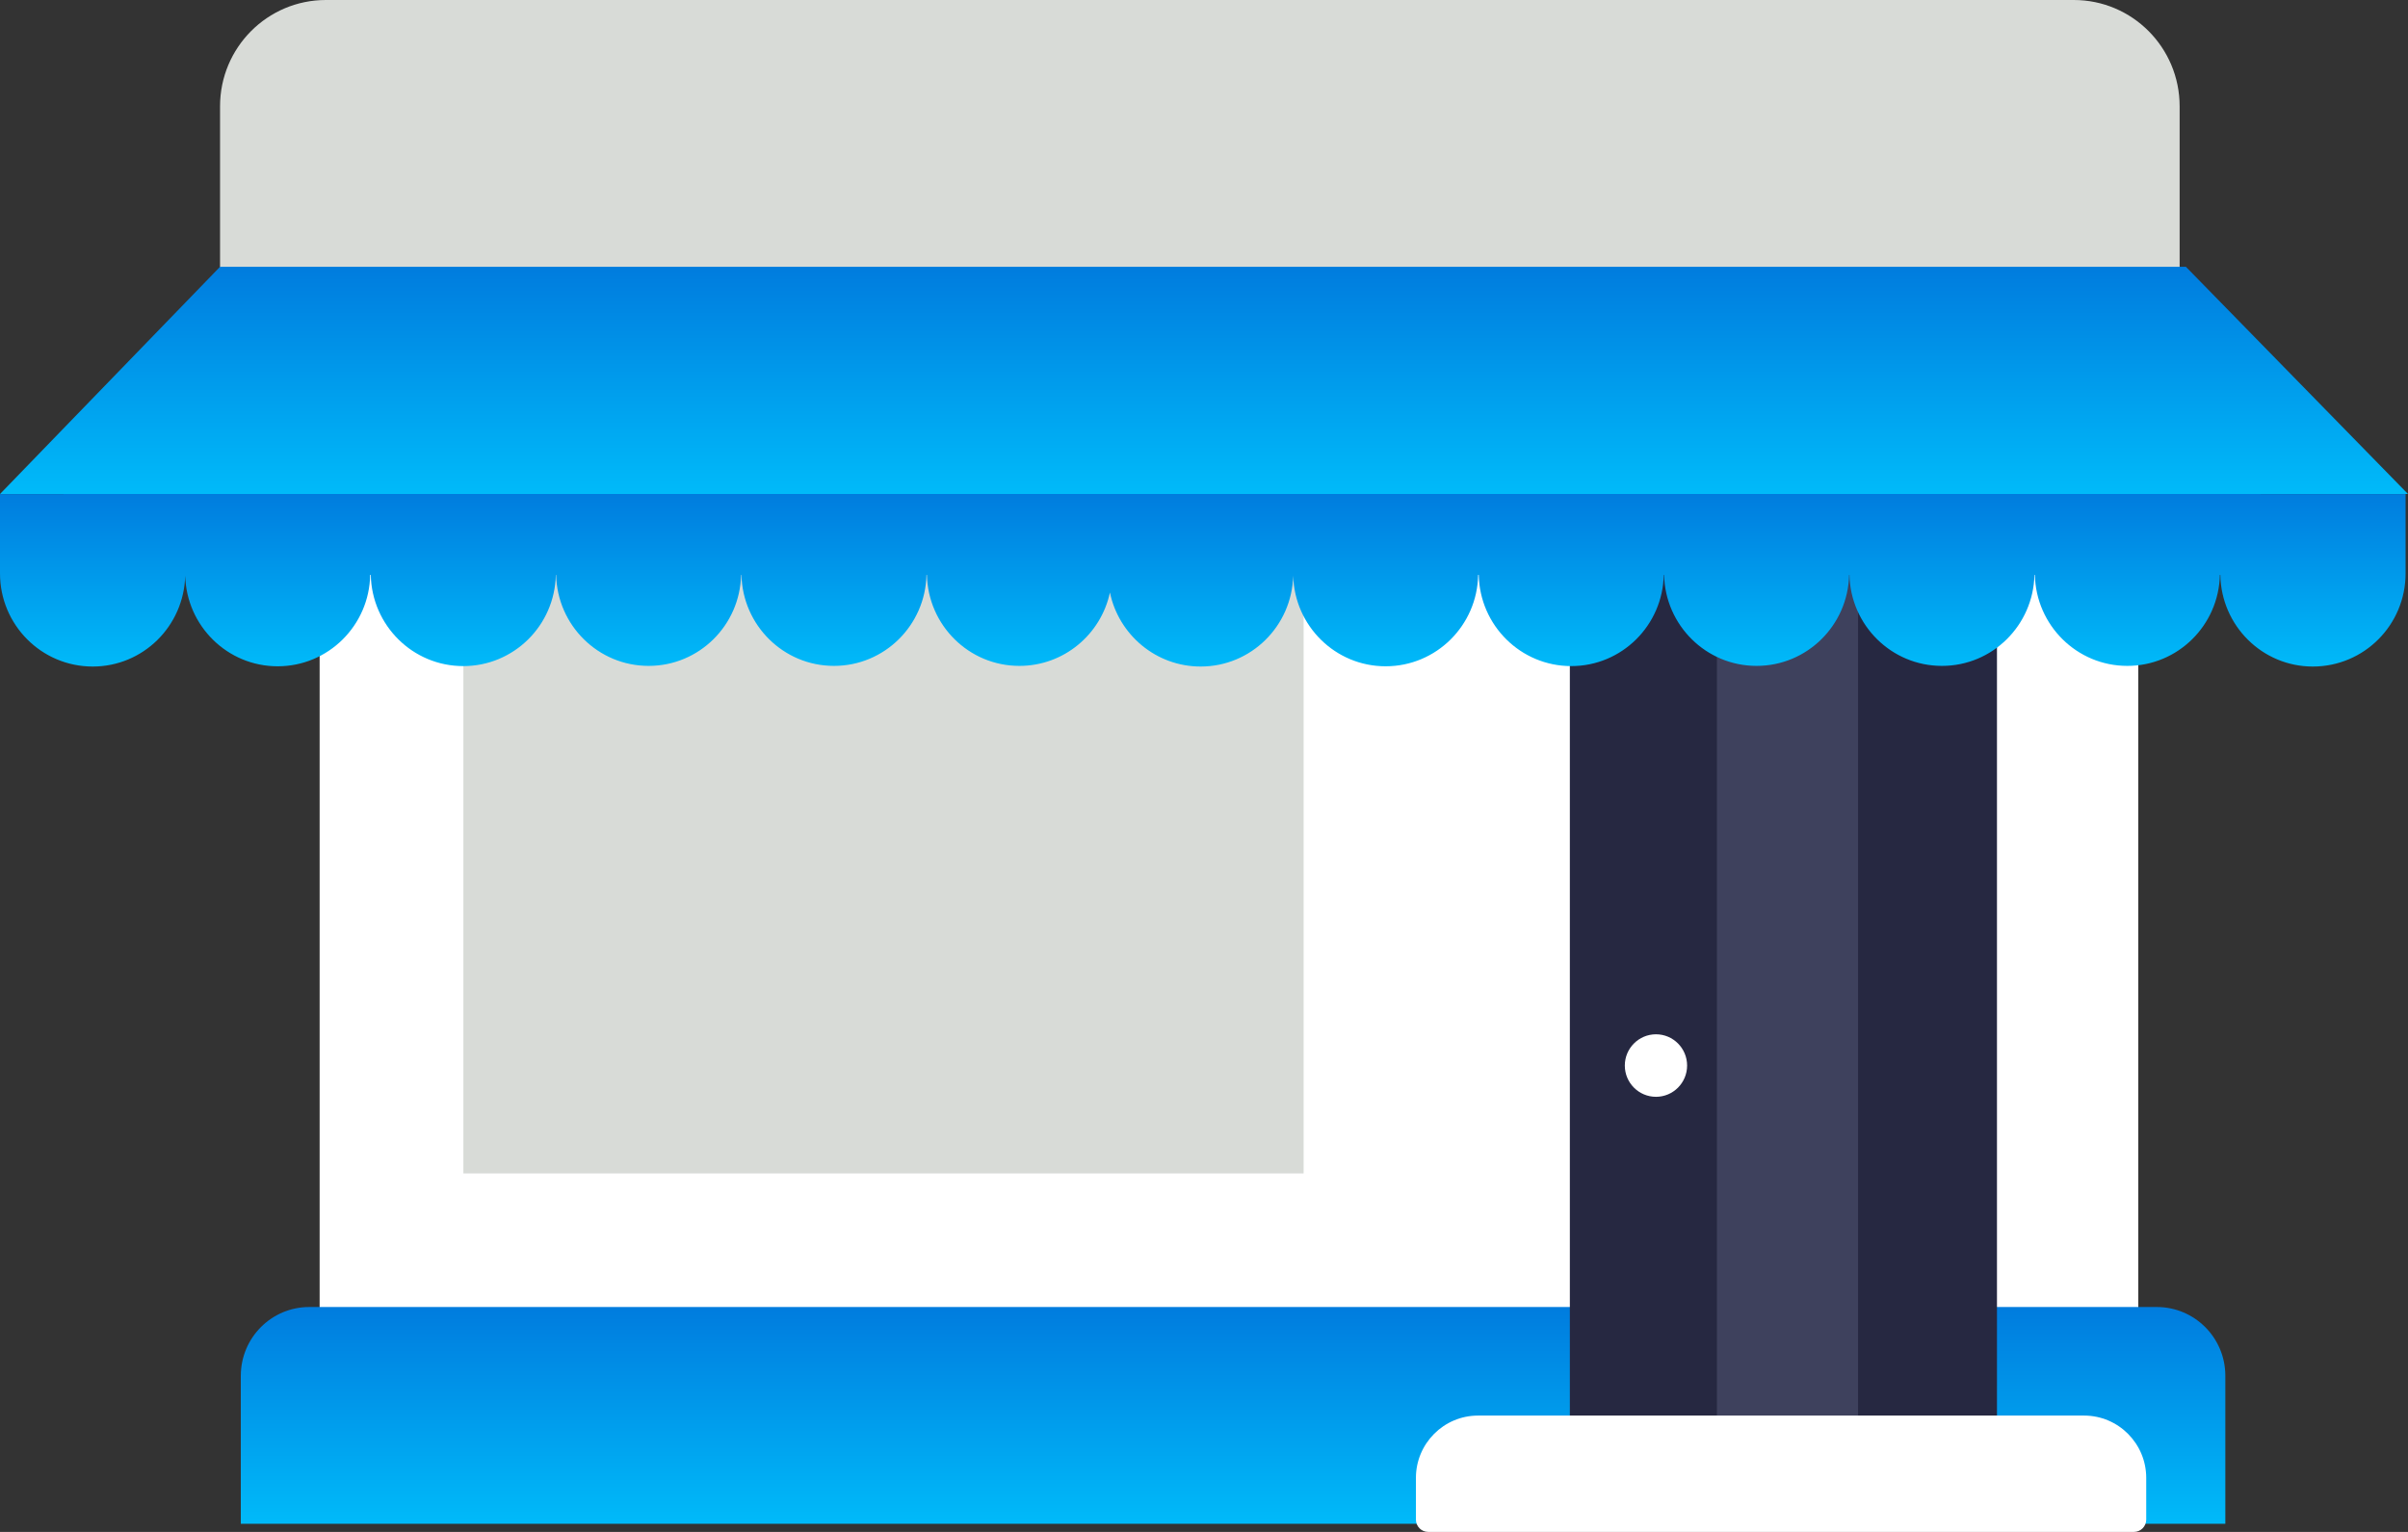 <?xml version="1.0" encoding="UTF-8"?>
<svg width="176px" height="112px" viewBox="0 0 176 112" version="1.1" xmlns="http://www.w3.org/2000/svg" xmlns:xlink="http://www.w3.org/1999/xlink">
    <rect x="0" y="0" width="176" height="112" fill="#333333" stroke="none"/>
    <title>C2FAA0F9-FC7E-4658-BA81-65D01A66D361</title>
    <defs>
        <linearGradient x1="50%" y1="0%" x2="50%" y2="100%" id="linearGradient-1">
            <stop stop-color="#007CDE" offset="0%"></stop>
            <stop stop-color="#00BAF9" offset="100%"></stop>
        </linearGradient>
        <linearGradient x1="50%" y1="0%" x2="50%" y2="100%" id="linearGradient-2">
            <stop stop-color="#007CDE" offset="0%"></stop>
            <stop stop-color="#00BAF9" offset="100%"></stop>
        </linearGradient>
        <linearGradient x1="50%" y1="0%" x2="50%" y2="100%" id="linearGradient-3">
            <stop stop-color="#007CDE" offset="0%"></stop>
            <stop stop-color="#00BAF9" offset="100%"></stop>
        </linearGradient>
    </defs>
    <g id="Page-1" stroke="none" stroke-width="1" fill="none" fill-rule="evenodd">
        <g id="Food-Delivery" transform="translate(-167, -2127)">
            <g id="4406" transform="translate(167, 2127)">
                <polygon id="Fill-186" fill="#FFFFFF" points="23.367 100.128 156.277 100.128 156.277 25.602 23.367 25.602"></polygon>
                <polygon id="Fill-188" fill="#FFFFFF" points="23.367 100.128 156.277 100.128 156.277 25.602 23.367 25.602"></polygon>
                <polygon id="Fill-190" fill="#D8DBD7" points="33.868 85.79 95.281 85.79 95.281 33.83 33.868 33.83"></polygon>
                <path d="M162.649,111.404 L17.601,111.404 L17.601,100.585 C17.601,97.806 19.841,95.557 22.606,95.557 L157.639,95.557 C160.406,95.557 162.649,97.806 162.649,100.585 L162.649,111.404" id="Fill-192" fill="url(#linearGradient-1)"></path>
                <polygon id="Fill-194" fill="#262841" points="114.74 107.138 145.958 107.138 145.958 39.316 114.74 39.316"></polygon>
                <polygon id="Fill-196" fill="#3E415D" points="125.489 107.138 135.806 107.138 135.806 39.316 125.489 39.316"></polygon>
                <path d="M159.309,7.771 C159.309,3.479 155.847,0 151.573,0 L23.82,0 C19.546,0 16.083,3.479 16.083,7.771 L16.083,36.116 L159.309,36.116 L159.309,7.771" id="Fill-197" fill="#D8DBD7"></path>
                <path d="M123.31,77.904 C123.31,79.166 122.29,80.189 121.036,80.189 C119.779,80.189 118.757,79.166 118.757,77.904 C118.757,76.642 119.779,75.618 121.036,75.618 C122.29,75.618 123.31,76.642 123.31,77.904" id="Fill-199" fill="#FFFFFF"></path>
                <path d="M104.384,112 C103.89,112 103.489,111.597 103.489,111.1 L103.489,108.05 C103.489,105.539 105.524,103.495 108.027,103.495 L152.331,103.495 C154.832,103.495 156.867,105.539 156.867,108.05 L156.867,111.1 C156.867,111.597 156.466,112 155.971,112 L104.384,112" id="Fill-200" fill="#FFFFFF"></path>
                <path d="M165.216,36.122 L165.216,36.057 L4.644,36.057 L4.644,36.122 L0,36.122 L0,41.922 C0,45.684 3.032,48.731 6.777,48.731 C10.463,48.731 13.446,45.769 13.536,42.085 C13.631,45.759 16.615,48.713 20.293,48.713 C23.994,48.713 26.99,45.731 27.057,42.03 L27.101,42.03 C27.174,45.725 30.167,48.699 33.859,48.699 C37.557,48.699 40.55,45.725 40.625,42.03 L40.647,42.03 C40.73,45.719 43.719,48.684 47.408,48.684 C51.098,48.684 54.084,45.719 54.167,42.03 L54.193,42.03 C54.276,45.719 57.265,48.684 60.954,48.684 C64.644,48.684 67.633,45.719 67.716,42.03 L67.748,42.03 C67.83,45.719 70.818,48.684 74.506,48.684 C77.759,48.684 80.467,46.384 81.125,43.319 C81.767,46.409 84.492,48.731 87.756,48.731 C91.443,48.731 94.429,45.769 94.519,42.085 C94.614,45.759 97.595,48.713 101.275,48.713 C104.975,48.713 107.971,45.731 108.038,42.03 L108.081,42.03 C108.155,45.725 111.147,48.699 114.843,48.699 C118.536,48.699 121.53,45.725 121.603,42.03 L121.627,42.03 C121.712,45.719 124.699,48.684 128.387,48.684 C132.078,48.684 135.068,45.719 135.151,42.03 L135.175,42.03 C135.257,45.719 138.246,48.684 141.936,48.684 C145.627,48.684 148.614,45.719 148.697,42.03 L148.728,42.03 C148.811,45.719 151.798,48.684 155.485,48.684 C159.178,48.684 162.167,45.719 162.251,42.03 L162.284,42.03 C162.345,45.74 165.343,48.731 169.045,48.731 C172.792,48.731 175.824,45.684 175.824,41.922 L175.824,36.122 L165.216,36.122" id="Fill-202" fill="url(#linearGradient-2)"></path>
                <polyline id="Fill-204" fill="url(#linearGradient-3)" points="159.766 19.504 176 36.116 0.002 36.116 16.083 19.504 159.766 19.504"></polyline>
            </g>
        </g>
    </g>
</svg>